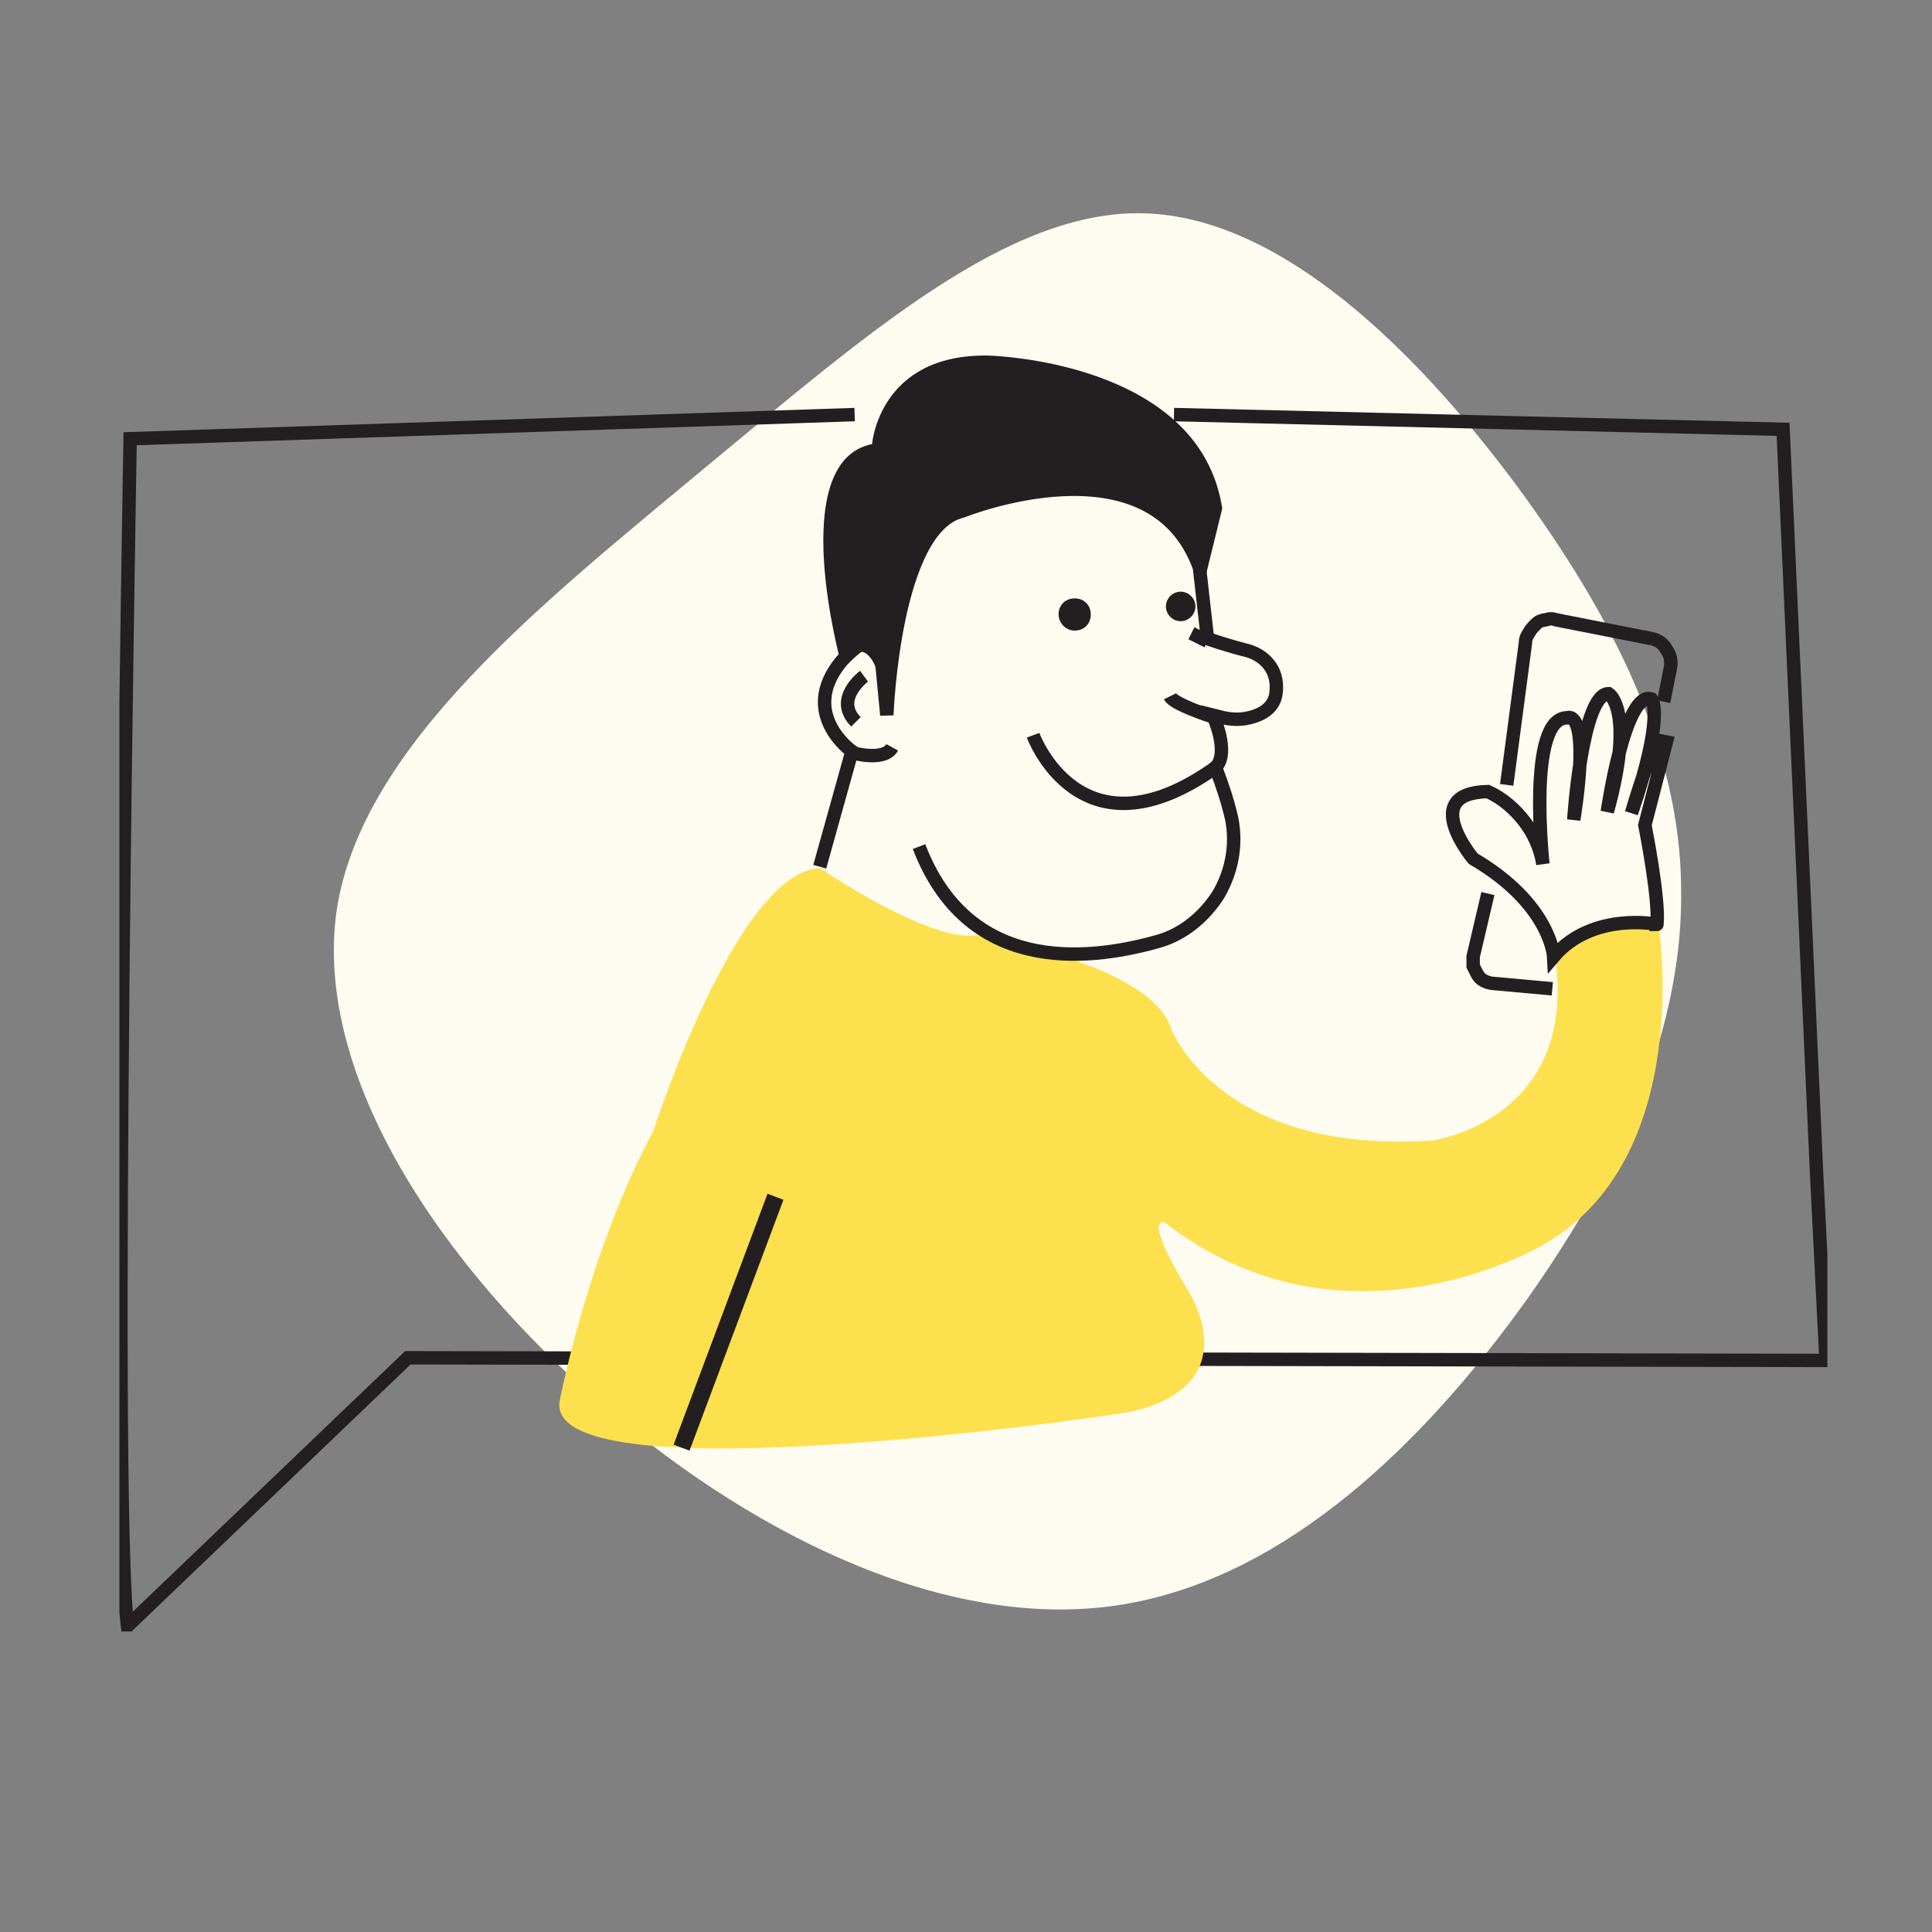 <?xml version="1.0" encoding="utf-8"?>
<!-- Generator: Adobe Illustrator 28.3.0, SVG Export Plug-In . SVG Version: 6.00 Build 0)  -->
<svg version="1.1" id="Layer_1" xmlns="http://www.w3.org/2000/svg" xmlns:xlink="http://www.w3.org/1999/xlink" x="0px" y="0px"
	 viewBox="0 0 144 144" style="enable-background:new 0 0 144 144;" xml:space="preserve">
<rect x="0" y="0" width="144" height="144" fill="#808080" stroke="none"/>
<style type="text/css">
	.st0{fill:#FEFCF0;}
	.st1{clip-path:url(#SVGID_00000141439288247223500610000005359305669767908780_);}
	.st2{fill:none;stroke:#231F20;stroke-miterlimit:10;}
	.st3{fill:#FDE04E;}
	.st4{fill:none;stroke:#231F20;stroke-width:1.27;stroke-miterlimit:10;}
	.st5{fill:#231F20;}
</style>
<path class="st0" d="M45,104.8c-12-10.3-21.7-24.6-19.9-37c1.9-12.3,15.4-22.9,27.4-32.9c12-9.9,22.6-19.3,32.8-19
	s20.2,10.2,27.6,20.1c7.4,10,12.3,19.9,12.4,30.1c0.2,10.2-4.2,20.5-11.6,30.9c-7.4,10.3-17.7,20.6-30.1,22.6
	C71.3,121.6,57,115.1,45,104.8z"/>
<g>
	<defs>
		<rect id="SVGID_1_" x="8.9" y="26.5" width="127.3" height="95.1"/>
	</defs>
	<clipPath id="SVGID_00000075868476874263235610000007526622095481277319_">
		<use xlink:href="#SVGID_1_"  style="overflow:visible;"/>
	</clipPath>
	<g style="clip-path:url(#SVGID_00000075868476874263235610000007526622095481277319_);">
		<path class="st2" d="M63.7,30.9l-54,1.8c0,0-1.4,78.7-0.2,88.5l20.9-20l105.7,0.2l-0.7-13.9l-2.5-55.5l-45.4-1.1"/>
		<path class="st3" d="M41.7,104.5c0,0,2.1-11.1,7-20.2c0,0,6.2-19.3,12.4-19.6c0,0,8.2,5.6,11.7,5c0,0,13,2.1,14.5,7
			c0,0,3.6,9.4,19.5,8.3c0,0,10.9-1.5,9.1-13.8c0,0,2.1-2.9,7.7-2.4c0,0,2.9,17.7-8.8,24.1c0,0-14.7,8.6-28-1.8c0,0-1.7-0.6,1.7,5
			c0,0,4.7,7-4.1,9.1C84.4,105.3,40.8,111.8,41.7,104.5z"/>
		<path class="st4" d="M57.8,89.2l-7,18.7"/>
		<path class="st2" d="M68.5,63.1c3.6,9.4,12.3,8.6,17.7,7.1c1.9-0.5,3.5-1.8,4.6-3.5c1-1.7,1.4-3.7,1-5.7c-0.3-1.3-0.7-2.5-1.2-3.8
			c1.1-1.1-0.2-3.9-0.2-3.9l0.4,0.1c0.7,0.2,1.5,0.3,2.3,0.1c1.3-0.3,1.9-1,2-1.8c0.1-0.7,0-1.4-0.4-2c-0.4-0.6-1-1-1.7-1.2
			c-1.6-0.4-3-0.9-3-0.9l-0.6-5.3c-3.6-9.9-17.7-4.2-17.7-4.2c-5.1,1.2-5.6,15.2-5.6,15.2l-0.5-5.2c-0.6-1.4-2.9,1.2-2.9,1.2
			c-3.2,3.9,0.8,6.7,0.8,6.7l-2.4,8.6"/>
		<path class="st2" d="M77,54.8c0,0,3.5,9.6,13.6,2.4"/>
		<path class="st5" d="M80.1,47c0.7,0,1.2-0.5,1.2-1.2c0-0.7-0.5-1.2-1.2-1.2c-0.7,0-1.2,0.5-1.2,1.2C78.9,46.4,79.4,47,80.1,47z"/>
		<path class="st5" d="M88,46.3c0.6,0,1.1-0.5,1.1-1.1s-0.5-1.1-1.1-1.1c-0.6,0-1.1,0.5-1.1,1.1S87.4,46.3,88,46.3z"/>
		<path class="st2" d="M90,47.8l-1.2-0.6"/>
		<path class="st2" d="M90.3,53.4c0,0-2.8-0.9-3.1-1.5"/>
		<path class="st2" d="M63.5,56.1c0,0,2.4,0.7,3-0.4"/>
		<path class="st2" d="M64.4,50.4c0,0-2.3,1.7-0.6,3.4"/>
		<path class="st5" d="M62.7,49.5c0,0-4.2-15.1,2.3-16.4c0,0,0.5-6.7,8.6-6.6c0,0,15.8,0.3,17.5,11.4l-1.6,6.5c0,0,0-12.1-18.9-5.7
			c0,0-4.4,3-4.7,14.7C66.1,53.4,65.5,46,62.7,49.5z"/>
		<path class="st2" d="M115.7,73.7l-4.4-0.4c-0.2,0-0.5-0.1-0.7-0.2c-0.2-0.1-0.4-0.3-0.5-0.5c-0.1-0.2-0.2-0.4-0.3-0.6
			c0-0.2,0-0.5,0-0.7l1.1-4.7"/>
		<path class="st2" d="M115.8,71.3c0,0-0.2-3.9-6-7.3c0,0-4.1-4.9,1.1-5c1.1,0.5,2,1.3,2.7,2.2c0.7,0.9,1.2,2,1.4,3.2
			c0,0-1.2-10.9,1.8-10.9c0,0,1.8-0.9,0.5,7.6c0,0,0.6-9.4,2.6-9.4c0,0,2,1.2-0.1,8.8c0,0,1.3-9.1,3.3-8.4c0,0,1,1.2-1.5,8.5
			c0,0,1.6-5.5,2.1-5.4l0.5,0.1l-1.6,6.2c0,0,1.1,5.5,0.9,7.4C123.6,68.9,118.7,67.9,115.8,71.3z"/>
		<path class="st2" d="M112.3,58.5l1.4-10.6c0-0.3,0.1-0.5,0.3-0.8c0.1-0.2,0.3-0.4,0.5-0.6c0.2-0.2,0.5-0.3,0.7-0.3
			c0.3-0.1,0.5-0.1,0.8,0l7.1,1.4c0.5,0.1,0.9,0.4,1.1,0.8c0.3,0.4,0.4,0.9,0.3,1.4l-0.5,2.5"/>
	</g>
</g>
</svg>
